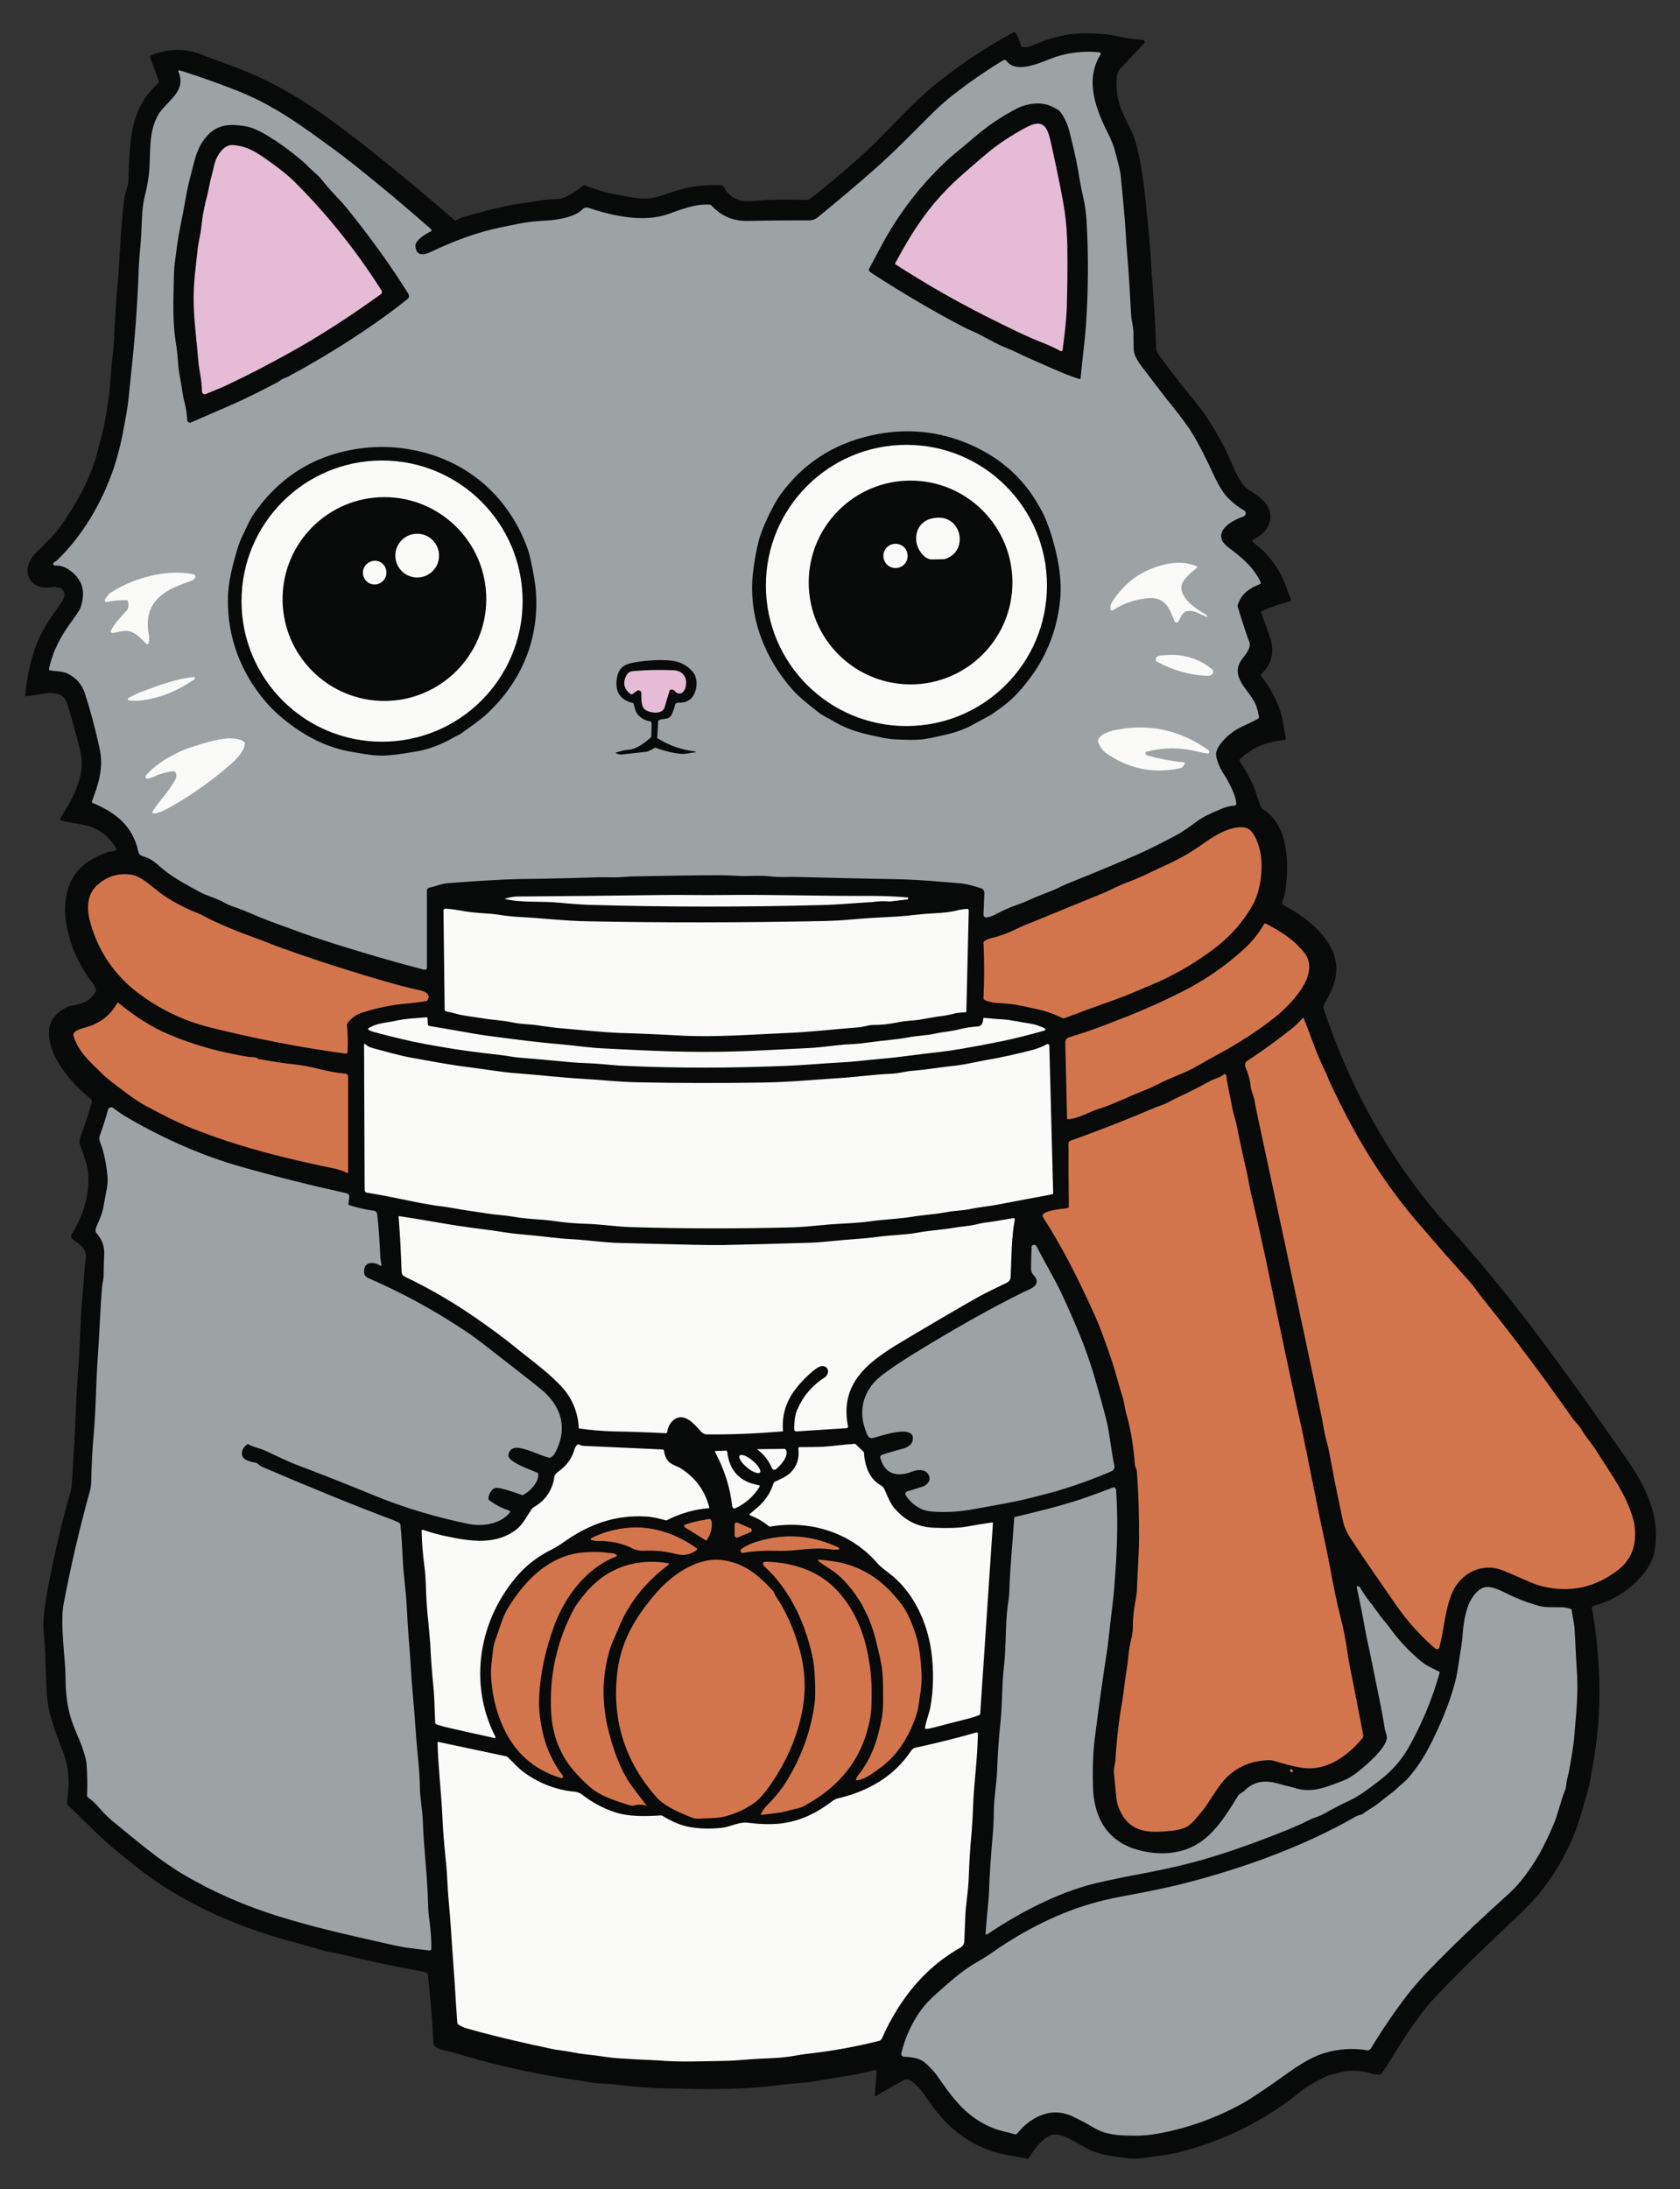 <?xml version="1.0" encoding="utf-8"?>
<!-- Generator: Adobe Illustrator 28.0.0, SVG Export Plug-In . SVG Version: 6.00 Build 0)  -->
<svg version="1.1" id="Layer_1" xmlns="http://www.w3.org/2000/svg" xmlns:xlink="http://www.w3.org/1999/xlink" x="0px" y="0px"
	 viewBox="0 0 569 741.1" style="enable-background:new 0 0 569 741.1;" xml:space="preserve">
<rect x="0" y="0" width="569" height="741.1" fill="#333333" stroke="none"/>
<style type="text/css">
	.st0{fill:#080909;}
	.st1{fill:#E5BBD6;}
	.st2{fill:#9DA2A5;}
	.st3{fill:#FAFAF8;}
	.st4{fill:#D3754C;}
</style>
<g>
	<path class="st0" d="M560,526.7c-0.4,1.5-1.7,3.9-2.8,5.4c-4.4,5.6-10.1,9.5-17.3,11.5c-1.2,0.3-0.7,1.3-0.5,2.1
		c2.2,13,2.8,25.6,1.9,37.8c-0.4,5.6-1.4,12.3-2.9,20c-0.3,1.7-1.3,5.2-2.8,10.4c-3,10.1-7.8,19.2-14.4,27.3c-1.6,1.9-4,4.4-7.2,7.5
		c-2.4,2.3-5.7,5.4-10,9.5c-7.1,6.8-13.1,12.8-17.9,17.9c-6.4,6.9-11.5,15.3-16.4,23.3c-0.6,0.9-1.2,1.8-1.9,2.7
		c-0.1,0.1-0.3,0.2-0.4,0.2c-1.1,0-1.8,0-2.2-0.1c-2.8-1-5.6-1.3-8.5-1.1c-1.7,0.1-3.8,0.8-5.7,1.2c-0.8,0.2-1.5,0.4-2.2,0.8
		c-3.8,1.9-6.4,3.4-7.7,4.5c-12.5,10.2-26.5,17.2-42.1,21.1c-1.7,0.4-3.8,0.8-6.4,1.1c-3.6,0.4-7.1,1.4-10.9,0.8
		c-4.2-0.6-8-0.8-12.2-2.6c-4-1.8-9.4-6.1-13.1-5.3c-3,0.7-6.4,5.2-7.9,7.8c-0.1,0.2-0.4,0.3-0.6,0.3c-3.4-0.7-7.2-1.2-10.2-2
		c-7.6-2.2-14-6.4-19.2-12.4c-1.8-2-3.6-4.6-5.6-7.5c-1.1-1.6-2.5-3.1-4.2-4.4c-1.7-1.2-2.5-0.3-4,0.5c-2.8,1.5-5.4,3-7.8,4.5
		c-0.5,0.3-0.7,0.2-0.6-0.4l0.6-7.7c0-0.5-0.2-0.7-0.7-0.6c-2.4,0.6-4.7,1.2-7.1,1.6c-4.6,0.7-9.2,1.5-13.8,2.3
		c-3.7,0.6-7.2,0.6-10.9,1.1c-12.7,1.8-25.8,1.5-38.6,1.2c-5.8-0.1-11.6-0.6-17.3-1.3c-2.8-0.4-5.7-0.2-8.5-0.7
		c-1.9-0.4-4.6-0.8-8-1.3c-12.8-2-25.7-4.9-38.9-9c-1.4-0.4-6.2-0.9-6.3-3c-0.4-7.8-1-15.6-1.9-23.4c0-0.2-0.1-0.3-0.3-0.4
		c-0.4-0.2-1-0.3-1.7-0.5c-8.3-1.5-18-3.5-29.1-6.2c-1-0.2-2.2-0.3-3.3-0.6c-3.4-1-6.8-1.9-10.3-2.9c-18.1-4.8-35.5-12-50.9-23.3
		c-1.8-1.3-4.2-3.2-7-5.5c-3.1-2.5-6.2-5-9-7.8c-3.5-3.4-6.9-6.7-10.4-10.1c-0.1-0.1-0.2-0.3-0.2-0.5c0.1-1.4,0.3-2.7,0.4-4
		c0.5-5-0.2-9.8-2.1-14.4c-1.8-4.4-3.2-8.5-4.2-12.3c-0.6-2.5-1-5.6-1.1-9.4c-0.2-3.8-0.3-7.6-0.4-11.4c-0.1-3.4-0.9-7.7-0.5-11.6
		c0.3-3.3,0.9-7.1,1.7-11.3c2.2-11.1,4.6-21.4,7.3-30.8c0.3-1.1,0.5-1.9,0.5-2.5c0.5-8.5,1.1-16.6,1.4-25.6
		c0.3-8.2,1.1-16.3,1.4-24.6c0.2-5.3,0.5-10.5,1-15.8c0.3-3,0.4-6.9,0.9-10.3c0.6-3.7-1.7-5-4.4-7c-0.6-0.4-0.7-1.1-0.2-1.8
		c3.8-6.3,5.9-13,5.5-20.1c-0.1-2.4-1-4.7-1.7-7c-0.7-2.4-1.9-3.3-0.8-6.2c1.4-3.7,2.6-7.5,3.7-11.2c0.1-0.4,0-0.8-0.3-1.1
		c-6.7-5.4-14.8-14.6-14.2-23.4c0.3-3.9,3.5-6.9,7-8.1c0,0,1-0.2,2.9-0.6c2.5-0.5,4.5-2,5.9-4.3c0.1-0.1,0.1-0.3,0.1-0.5
		c-0.2-1-0.6-1.7-0.9-2.1c-4.8-6.1-7.9-13-9.2-20.6c-0.9-5-0.2-11.5,2.6-15.9c2.6-4,6.2-6,10.8-7.9c1-0.4,2-0.5,3-0.6
		c0.3,0,0.6-0.3,0.6-0.7c0-0.1,0-0.2-0.1-0.3c-1.9-3.2-4.5-5.5-7.7-6.9c-1.1-0.5-2.8-0.9-5.1-1.3c-1.9-0.3-3.8-0.6-5.7-1.1
		c-0.3-0.1-0.5-0.4-0.4-0.7c0,0,0-0.1,0.1-0.1c0.5-1,1.1-1.9,1.7-2.9c2.3-3.6,3.9-7.3,4.9-11c1.4-5.2,0.2-8.6-1.5-15
		c-0.7-2.5-1.5-5.7-2.7-9.4c-0.7-2.3-1.6-3.5-4.1-3.9c-1.2-0.2-2.3-0.3-3.2-0.1c-2.2,0.4-4.4,0.7-6.6,1c-0.3,0-0.5-0.1-0.5-0.4
		c0,0,0-0.1,0-0.1c1-8.8,3-17.4,7.8-24.7c0.6-1,2.1-3.1,4.4-6.4c1.2-1.7,1.7-3.4,0.1-4.9c-0.1-0.1-0.3-0.2-0.5-0.2
		c-0.5,0-1-0.1-1.5-0.3c-0.1-0.1-0.3-0.1-0.4,0c-3.1,0.5-6.3,0.3-8.1-2.3c-2.2-3.2-0.4-7,2-9.4c2.8-2.8,5.8-5.6,8.1-8.7
		c5.5-7.7,10.4-16.5,12.7-25.7c0.6-2.3,1-4,1.4-5.3c1.2-4.5,1.7-8.9,2.4-13.4c0.6-3.9,0.6-8.2,1.1-12.3c0.3-2.4,0.5-4.4,0.6-6
		c0.3-6.8,0.7-13.6,1.3-20.3c0.3-3.1,0.5-6.5,0.7-10.4c0.3-5.7,0.8-11.4,1.4-17.1c0.2-2.2,1.5-4.9,1.5-6.7c0.4-12,0.2-24.2,9.9-32.7
		c0.4-0.3,0.5-0.8,0.3-1.2l-2.8-7.7c-0.1-0.3,0-0.7,0.4-0.8c5.9-2.4,11.7-2.4,17.3-0.1c6,2.4,13.9,5,19.8,7.8
		c13.4,6.3,24.9,14.8,37,24.4c9.7,7.7,19.2,15.6,28.5,23.7c0.2,0.1,0.3,0.2,0.5,0.1c0.9-0.4,1.6-0.9,2.5-1.1
		c6.1-1.8,11.6-3.2,16.6-4.2c2.7-0.5,5.6-0.7,8.8-1.3c2-0.4,4.2-0.6,6.5-0.6c2.7-0.1,6.7-2.9,8.7-4.6c0.1-0.1,0.3-0.1,0.5-0.1
		c3.7,1.4,7.1,2.6,11.1,3.2c3.6,0.6,7.4,1.7,11.1,1.2c3.2-0.4,6.6-1.9,9.8-2.8c4.8-1.5,9.3-1.7,14.1-1.6c0.5,0,0.9,0.3,1.1,0.7
		c1.2,2.2,3,3.7,5.3,4.4c1.1,0.3,2.8,0.4,5.1,0.2c5.9-0.5,11.8-0.5,17.7-0.3c0.2,0,0.3,0,0.5-0.1c2.2-1.3,4.2-3.2,5.8-4.5
		c7.8-6.3,14.3-12.1,19.5-17.5c5.3-5.4,10.7-11.1,16.2-15.8c8.7-7.2,18-13.5,28.1-18.9c0.2-0.1,0.4,0,0.6,0.2
		c0.8,1.3,1.4,2.8,1.8,4.3c0.1,0.3,0.3,0.5,0.6,0.5c1.2,0.2,2.3-0.1,3.5-0.6c3.1-1.4,6.4-2.5,9.7-3.2c4.3-1,9.4-0.9,13.8-0.6
		c1.4,0.1,3.5,0.4,6.1,1c2.5,0.5,5,0.8,7.5,1c0.4,0,0.7,0.4,0.7,0.8c0,0.1-0.1,0.3-0.2,0.4c0,0.1-0.1,0.1-0.2,0.2
		c-2.7,2.9-5.5,5.8-8.2,8.7c-0.5,0.6-0.8,1.6-0.9,3.1c-0.3,4.2,0.5,8.1,2.2,11.9c1.5,3.3,3.5,6.5,4.4,10.1
		c2.5,9.5,3.2,19.3,4.2,29.1c0.3,3,0.6,6.5,0.8,10.4c0.4,7,1.1,14.1,1.4,20.9c0.1,3,0.3,5.9,0.4,8.9c0,0.5,0.5,1.5,0.8,2
		c2.5,3.5,5.1,6.9,7.8,10.3c3.6,4.4,5.8,7.2,6.5,8.1c3.7,5.1,6.8,10.4,9.2,15.6c2.1,4.5,3.9,9.9,7,11.8c3.7,2.3,7.9,5,7.3,10
		c-0.4,3.2-2.9,5.6-5.8,6.9c-0.2,0.1-0.3,0.4-0.2,0.6c0,0.1,0.1,0.1,0.1,0.2c4.5,3.3,8,7.5,10.3,12.6c0.9,1.9,1.6,4.5,2.6,6.7
		c0.1,0.3,0,0.7-0.3,0.8c0,0-0.1,0-0.1,0c-3.2,0.8-6.4,1.9-9.5,3.3c-0.1,0.1-0.2,0.2-0.2,0.4c1,2.7,2,5.3,2.9,8
		c1.8,5.1,0.9,9.4-2.8,12.9c-0.2,0.2-0.2,0.6,0,0.8c2.7,3.4,4.8,7.1,6.2,11.1c1,2.8,1.4,6.4,2.1,9.7c0.1,0.3-0.1,0.6-0.4,0.7
		c0,0,0,0-0.1,0c-3.6,0.4-7.6,1.3-10.7,3.2c-1.4,0.9-2.8,1.9-4.1,3c-0.4,0.4-0.5,0.8-0.2,1.2c1.9,2.8,3.6,5.9,4.9,9.1
		c0.6,1.5,1.3,4.4,2.3,6.4c0.1,0.2,0.2,0.3,0.3,0.4c9,5.4,9.1,18.3,7.9,27.5c-0.2,1.4-0.5,2.6-1,3.6c-0.3,0.6-0.1,1.3,0.5,1.6
		c7.4,4,16.3,10.7,17.6,19.6c0.6,4.7-1.3,9.5-3.8,13.4c-0.3,0.5-0.6,1.5-0.4,2c9.5,28.4,24,54.1,44.3,76c2.8,3,5.6,6.5,8.8,10.1
		c1.6,1.8,4.9,5.9,10.1,12.3c2.2,2.8,4.3,5.5,6.4,8.2c10.8,14.3,21.2,28.8,31.4,43.5C556.5,501.6,563.3,513.2,560,526.7z"/>
	<path class="st1" d="M333.8,107c-10.5-5.3-20.6-11.1-30.5-17.5c-0.1-0.1-0.2-0.2-0.1-0.4c3.4-6.3,6.6-11.6,9.7-15.8
		c3.7-5.1,8.2-10,13.4-14.5c4.7-4.1,7.4-6.4,7.9-6.8c3.8-3.2,8.2-6.1,13.2-8.8c6.5-3.5,7.5,0.4,8.7,5.8c2.4,10.9,3.9,18.5,4.5,22.6
		c0.5,3.6,0.9,8,0.9,13.1c0.1,6.6,0,13.2-0.2,19.8c-0.2,4.6-0.8,9.3-1.4,13.9c0,0.3-0.3,0.5-0.6,0.5c-0.1,0-0.1,0-0.2-0.1
		c-1.6-0.9-3.2-1.6-4.8-2.3C347.3,113.8,341.6,110.9,333.8,107z M71,62.4c0.4-2.2,1.1-4.3,1.5-6.3c0.5-2.6,2.9-7.2,6.3-7
		c5.2,0.4,8,2.4,12.8,5.8c3.5,2.5,6.5,4.9,8.8,7.3c10.8,10.8,20.4,22.9,28.8,36.1c0.3,0.4,0.2,1-0.2,1.3
		c-10.3,7.4-21.1,14.5-32.3,20.6c-6.5,3.5-11,6-19.7,10.1c-2.3,1.1-4.9,2.1-7.3,3.1c-0.5,0.2-1,0-1.2-0.5c0-0.1-0.1-0.2-0.1-0.4
		c0-3.8-1.1-7.7-1.3-11.1c-0.5-6.2-1.4-12.8-1.5-18.6c-0.2-6.8,0.7-12,1.3-18.1c0.1-1.1,0.4-2.7,0.8-4.8c0.3-1.4,0.5-3,0.7-4.8
		c0.3-2.8,1-6,2-9.8C70.5,64.5,70.8,63.5,71,62.4z M217.2,234.6c0-0.5-0.5-0.9-1-0.9c-0.2,0-0.3,0.1-0.5,0.2l-1.5,1.1
		c-0.2,0.1-0.4,0.1-0.6,0c-2.4-1.8-2.8-4-1.3-6.6c0.4-0.7,1.1-1.1,2.1-1.2c4.5-0.4,9.1-0.5,13.6-0.3c3.3,0.1,5,2.5,4.2,5.7
		c-0.4,1.9-2.2,3.2-3.8,1.2c-0.4-0.4-1-0.5-1.4-0.2c-0.2,0.1-0.3,0.3-0.3,0.5c-0.5,1.7-1.1,3.5-1.6,5.4c-0.7,2.4-4.7,1.9-6.2,1
		C216.9,239.5,217.3,236.5,217.2,234.6z"/>
	<path class="st2" d="M19.4,189.6c9.6-9.2,16.7-22.3,20.2-34.6c0.6-2.1,1.2-4.4,1.7-6.9c1.2-6,2-10.5,2.3-13.7
		c0.3-2.9,0.5-5.2,0.7-7c1.4-12.5,2.3-25,2.7-36.9c0.2-4.3,0.8-8.8,0.9-12.7c0.2-4,0.2-7.7,1.2-11.7c0.6-2.3,1-4.6,1.3-6.9
		c0.8-6.4-0.4-13.8,3-20c2.8-5.1,10-7.9,7-15c-0.1-0.2,0-0.3,0.2-0.4c0.1,0,0.1,0,0.2,0c5.8,1.8,11.5,3.8,17.2,6
		c3.7,1.4,6.9,2.8,9.5,4.1c8.7,4.3,16.5,10,24.3,15.7c2.8,2,5.5,4.1,8.3,6.3c8.8,7,17.4,14.2,25.9,21.7c0.2,0.2,0.2,0.5,0,0.7
		c0,0.1-0.1,0.1-0.2,0.1c-1.5,0.7-5.4,3-5.1,5.1c0.4,3.3,2.9,2.9,5.2,1.8c7.5-3.6,15.4-6.6,23.6-8.3c4-0.8,8.1-1.8,12.3-2.1
		c2.6-0.2,4.4-0.3,5.3-0.4c2.7-0.3,7.7-1.2,9.9-3.4c0.8-0.8,1.5-1,2.5-0.7c8.2,2.8,18.8,5,27,2c4.7-1.7,9.5-3.5,14-3.1
		c0.2,0,0.3,0.1,0.4,0.2c3.3,3.6,7.4,5.4,12.3,5.3c9-0.2,15.9-0.2,20.8-0.2c1.2,0,2.3-0.4,3.3-1.3c6.1-5,12.2-10.1,18.1-15.3
		c6.8-5.9,13.2-12.5,19.6-18.9c2.8-2.8,5.4-5.1,7.7-6.9c5.4-4.2,11.1-8.2,17.1-11.8c0.4-0.2,0.9-0.1,1.1,0.2
		c3.5,4.9,12.8-0.1,16.8-1.4c4.8-1.5,9.7-2,14.6-1.5c0.3,0,0.5,0.3,0.5,0.6c0,0.1,0,0.2-0.1,0.2c-5.4,8.8-1.5,18.7,2.8,27.1
		c0.8,1.7,1.5,3.3,1.9,4.7c1.3,4.6,2.1,7.8,2.2,9.5c0.6,6.5,1.3,12.6,1.7,19.4c0.1,2.4,0.3,4.8,0.5,7.2c0.6,6.9,0.9,13.4,1.3,20.1
		c0.1,2,0.8,4.3,0.8,6.2c0,1.9,0,3.9,0.1,5.8c0.2,2.8,2.8,5.7,4.7,8.2c3.2,4.2,5.9,7.8,8.3,10.7c2.7,3.4,4.7,6.1,6,8
		c3.4,5.4,5.9,10.7,8.5,16.3c1.3,2.7,2.6,4.8,3.7,6.1c1.8,2,3.9,3.7,6.3,5.1c0.1,0.1,0.2,0.2,0.3,0.3c0.3,0.8,0,1.4-0.8,1.7
		c-3.1,1.1-8.8,4-7.1,8c0.3,0.8,1.2,1.7,2.5,2.7c4.6,3.4,8.2,6.6,10.6,11.5c0.1,0.2,0,0.5-0.2,0.6c0,0,0,0,0,0
		c-3.6,1.5-6.4,3.2-7.6,7.2c-0.1,0.2-0.1,0.3,0,0.5c1.2,4,2.5,8,3.9,11.9c0.9,2.4-1.9,4.8-3,6.7c-3.5,6.1,4.2,10.3,5.6,15.7
		c0.3,1,0.5,2,0.7,2.9c0.1,0.3-0.1,0.5-0.3,0.7c-1.4,0.8-2.9,1.5-4.4,2.2c-2,0.9-3.4,1.7-4.3,2.4c-2,1.5-5.1,4.4-5.5,7
		c-0.3,1.7,1.4,5.3,2.1,6.4c1.8,2.8,4.6,7.6,4.7,10.9c0,0.2-0.2,0.4-0.4,0.5c-1.6,0.1-3.2,0.5-4.8,1.2c-3.6,1.5-6.3,2.8-7.9,4
		c-2.4,1.8-4.7,3.5-7.3,4.9c-6,3.2-10.7,5.5-14,6.9c-7.4,3.2-14.9,6.3-22.4,9.3c-1.3,0.5-2.5,1.1-3.7,1.7c-3,1.4-6.2,2.4-9.2,3.8
		c-1.5,0.7-3,1.3-4.7,1.9c-2.6,0.9-5,2-7.4,3.3c-0.8,0.4-1.9,0.8-2.7,0.9c-0.8,0-1.1-0.3-1.1-1.1l0.3-7.1c0-0.8-0.4-1.5-1.2-1.7
		c-2.5-0.8-4.8-1.5-7.5-1.7c-6.3-0.5-12.5-1.1-18.8-1.3c-11.9-0.2-23.7-0.5-35.6-0.8c-3.2-0.1-6.1,0.2-9.4-0.2
		c-3.9-0.5-7.7,0.1-11.4-0.2c-2.1-0.1-4-0.2-5.7-0.2c-8.4,0-18.2,0.2-29.7,0.4c0,0-1.6,0.1-4.6,0.3c-2.3,0.1-4.9-0.1-7,0
		c-8.8,0.3-17.6,0.5-26.5,0.6c-8.3,0.2-16.3,0.8-24.5,1.4c-2.1,0.2-3.9,1.1-6.1,1.5c-0.5,0.1-0.8,0.5-0.8,1l0,26.1
		c0,0.4-0.3,0.7-0.7,0.7c-0.1,0-0.1,0-0.2,0c-3.1-0.8-6.4-1.7-9.7-2.6c-15.8-4.5-27.5-8.2-35.1-11.1c-3.8-1.4-7.6-2.7-10.7-4
		c-3.3-1.4-6.5-2.8-9.9-3.9c-0.8-0.3-1.6-0.7-2.5-1.2c-2.5-1.5-5.6-2.1-8.1-3.5c-4.9-2.7-9.7-5.1-14.1-9.1c-1.9-1.7-3.2-2.4-5.4-3.1
		c-0.9-0.3-1.2-0.8-1.4-1.7c-1.9-8.6-7.8-13.1-15.5-16.3c-0.2-0.1-0.2-0.2-0.2-0.4c2.3-6.1,4.1-11.6,2.6-18.2
		c-1.6-7.2-3.3-13.4-5-18.6c-1-3-3-5.2-5.9-6.6c-1.7-0.8-3.7-0.7-5.7-1c-0.3,0-0.5-0.3-0.5-0.6c0,0,0,0,0,0c1.4-6.3,4.1-11.3,8-16.5
		c1.5-2.1,2.5-3.5,2.7-4.3c1.9-5.6,0.5-9.9-4.4-13c-1.3-0.8-2.7-1.2-4.1-1.1c-0.4,0-0.8-0.3-0.8-0.7c0,0,0-0.1,0-0.1
		C18.3,190.4,19,190,19.4,189.6z M367.8,110.3c0.8-11.7,0.9-23.8,0.2-35.6c-0.2-2.8-0.5-5.2-1-7.4c-0.6-2.4-1.2-5.6-1.9-9.9
		c-0.6-3.4-1.6-7.8-3-13.3c-0.6-2.2-1.5-4.2-2.9-6.1c-0.7-1-1.7-1.2-2.7-1.8c-3.7-2-8.9-1.2-12.4,0.7c-5.3,2.8-9.6,5.7-14.5,9.9
		c-3.2,2.8-6.9,5.6-9.7,8.3c-8.4,8-15.3,17-20.9,27.2c-1.6,2.9-3.1,5.8-4.7,8.8c-0.1,0.2-0.1,0.3,0,0.5c0.2,0.3,0.6,0.6,1,0.9
		c10.8,7,21.2,13.1,31.4,18.4c0,0,1.2,0.6,3.5,1.6c3.7,1.7,6.6,3.7,10.9,5.4c2.6,1,5.1,2.4,7.9,3.6c5.4,2.3,10.9,5,16.5,6.8
		c0.2,0.1,0.5-0.1,0.5-0.3c0,0,0-0.1,0-0.1C366.5,122.2,367.4,115.7,367.8,110.3z M82.3,135.3c2.1-1,6-2.9,11.7-5.9
		c0.6-0.3,1.2-0.9,1.9-1.2c1-0.4,1.5-0.6,1.5-0.6c10.4-5.6,20.2-11.6,29.4-18c3.3-2.3,7-5,10.9-8.1c0.9-0.7,1.1-1.1,0.5-2.2
		c-5.6-9-12.3-18.3-19.9-27.8c-1.6-2-3.1-3.7-4.4-5c-2.1-2.2-3.6-4-5.3-6.1c-1-1.2-2.4-2.2-3.6-3.4c-1.2-1.2-2.1-2.1-2.6-2.5
		c-4.3-3.6-7.9-6.2-10.7-7.9c-2.7-1.7-4.9-2.8-6.7-3.4c-1.5-0.5-3.6-0.8-6.2-0.9c-3.2,0-5.7,0.9-7.8,2.8c-3,2.9-4.4,6.2-5.5,10.7
		c-0.9,3.6-1.9,7.1-2.5,10.7c-0.6,3.5-1.3,7.1-2,10.6c-0.7,3.3-1.1,6.4-1.5,9.7c-0.4,2.5-0.6,5-0.6,7.3c-0.2,8.3-0.5,15.3,0.8,22.9
		c0.4,2.4,0.5,4.6,0.7,6.9c0.1,1.3,0.4,3,0.8,5.2c0.5,2.4,0.6,4.7,1.3,7.1c0.5,2,0.8,4,0.9,6c0,0.5,0.5,0.9,1,0.9
		c0.1,0,0.2,0,0.3-0.1C70.4,140.5,76.4,138,82.3,135.3z M303.2,250.3c4,0.2,7.8,0.4,11.7-0.4c0.8-0.1,2.6-0.6,5.5-1.2
		c3.5-0.8,6.8-2,9.9-3.8c2.1-1.2,4.5-2.3,6.2-3.5c3.3-2.2,6-4.4,8-6.6c1.9-2,3.9-4.5,5.9-7.4c5-7.4,7.9-15.9,8.7-24.8
		c0.6-6.9-0.8-14-2.8-20.8c-1.1-3.6-2.3-6.8-3.9-9.6c-5.7-10.6-14.4-18.1-26-22.6c-10.1-3.9-20.6-4.6-31.3-2.2
		c-13,2.9-23.3,9.7-30.8,20.1c-1.4,2-2.8,4.5-4.2,7.5c-1.7,3.6-2.7,6.3-3.1,8c-1,3.9-1.6,7.6-2,11.2c-1.6,14.5,4,28.8,13.6,39.5
		c1.5,1.7,4.3,4.1,8.4,7.3c1.7,1.4,3.8,2.2,5.7,3.4c4.6,2.7,9.2,3.9,14.6,5C299.4,249.9,301.3,250.2,303.2,250.3z M180.6,193.8
		c-0.7-3.7-1.3-6.4-1.9-8c-5.4-15.1-16.6-26.5-31.7-31.6c-7.6-2.5-15.4-3.4-23.2-2.6c-16,1.7-28.6,9.1-37.8,22.3
		c-1.4,2-2.4,4.4-3.5,6.7c-0.9,1.8-1.6,3.6-2.1,5.2c-1.6,5.5-3.2,11.4-3.2,17c-0.2,13,4.4,25,12.8,34.8c1.7,2,3.7,3.9,6,5.8
		c6.7,5.5,14.5,9.8,23.5,11.2c4.1,0.7,8.1,1.5,12.1,1.1c3-0.2,6.5-0.8,10.5-1.5c3.9-0.8,7.9-2.4,12-4.8c0.7-0.4,1.5-0.6,2.1-1.1
		c2.7-2,5.6-3.9,8-6c11.7-10.5,18.1-24.6,17.4-40.4C181.5,199.6,181.2,196.9,180.6,193.8z M220.7,244.9l-0.1,4.3
		c0,0.2-0.1,0.4-0.2,0.5c-2,1.7-4.7,3.9-7.4,4.1c-1.5,0.1-2.9,0.5-4.4,1c-0.2,0.1-0.2,0.1,0,0.2c0.9,0.4,1.6,0.5,2.2,0.4
		c2.7-0.3,5.4-0.6,8.1-0.9c0.5-0.1,1.5-0.5,2.8-1.3c0.2-0.1,0.3-0.1,0.5,0c2.7,1,5.4,1.7,8.3,2c1.7,0.2,3.3-0.4,5-0.5
		c0.1,0,0.1-0.1,0.1-0.2c0-0.1,0-0.1-0.1-0.1c-4.6-0.5-8.8-2-12.7-4.4c-0.1-0.1-0.2-0.2-0.2-0.3l0.3-5.4c0-0.2,0.1-0.4,0.3-0.5
		c1.8-0.8,3.4,0.1,4.4-2.1c0.4-1,0.8-2,1-3c0.1-0.5,0.5-0.8,1-0.8c3,0.1,5-1.1,5.9-3.9c0.7-1.9,0.6-4.9-0.9-6.6
		c-2-2.3-4.5-3.5-7.6-3.8c-3.6-0.3-7.5-0.1-11.8,0.6c-3.4,0.5-5.5,1.6-6.2,5c-0.9,4.8,0.9,7.7,5.3,8.8c0.2,0,0.3,0.1,0.3,0.3
		c0.4,1.2,0.6,2.8,1.5,3.7c1.1,1.2,2.5,2,4.2,2.2C220.6,244.5,220.7,244.7,220.7,244.9z M38.6,375.3c1.6,1.2,3.2,2.3,5,3.3
		c12.6,7.3,25.2,12.7,37.7,16.3c12,3.4,24,6.4,36.2,9.1c0.5,0.1,0.8,0.6,0.8,1.1l-0.3,2.5c0,0.2,0.1,0.3,0.3,0.4
		c2.9,0.9,5.5,1.5,7.8,1.8c1.1,0.1,1.6,0.4,1.7,1.6c0.5,4.6,0.8,9.3,1,13.9c0,1,0.3,1.9,0.4,2.9c0,0.1-0.1,0.3-0.2,0.3
		c-0.1,0-0.1,0-0.2,0c-2-1.4-5.5-1.6-5.5,1.9c0,1.3,0.5,1.9,1.7,2.4c11.5,5,22.5,11,32.9,18c2,1.3,3.9,2.8,5.8,4.2
		c6.4,5,12.9,10,19.3,15.1c7,5.7,9.5,13.1,5.1,21.6c-0.4,0.8-1,1.4-1.6,1.7c-0.2,0.1-0.3,0.1-0.5,0.1c-3.5-0.9-6.5-2.7-10.1-3.3
		c-2.1-0.3-3.3,0.4-3.7,2.3c-0.5,2.5,8.3,5.3,9.8,6.1c0.2,0.1,0.3,0.2,0.3,0.4c0.2,2.9-2.8,5.9-5.1,7.1c-0.2,0.1-0.4,0.1-0.5,0
		c-4.1-1.5-6.9-2.3-8.4-2.4c-1.6-0.1-2.8,2-2.9,3.7c0,0.2,0.1,0.3,0.2,0.4c2.1,1.6,4.4,2.8,6.9,3.6c0.2,0.1,0.3,0.3,0.3,0.5
		c0,0,0,0.1-0.1,0.1c-3,4-9.6,4.9-14.1,3.9c-11.1-2.3-21.9-5.5-32.3-9.8c-8.7-3.6-17.4-7-26.1-10.3c-3.6-1.4-7.1-3.2-10.6-4.8
		c-1.6-0.7-3.6-1-5.4-2c-0.2-0.1-0.3-0.1-0.5,0c-1.8,1.2-2.7,4-0.4,5.2c0.8,0.4,1.9,0.8,3.3,1c0.2,0,0.3,0.1,0.5,0.2
		c0.7,0.6,1.3,1,1.7,1.2c17.1,7.3,31.8,13.3,44.1,17.9c1,0.4,1.9,0.8,2.4,1.1c0.2,0.1,0.2,0.2,0.3,0.4c0.4,3.8,0.6,7.7,0.8,11.5
		c0.2,5.7,1.2,11.4,1.4,17.2c0.2,3.8,0.4,7,0.6,9.6c0.6,6.4,0.8,12.9,1.4,19.1c0.4,4.2,0.7,8.4,1,12.6c0.3,5.4,1.3,12.4,1.4,18.7
		c0,3.9,0.9,8,1,11.6c0.3,9.4,1.6,19.1,1.8,28.7c0,1.6,0.2,3.5,0.5,5.6c0.4,3,0.6,5.9,0.6,9c0,0.5-0.3,0.8-0.8,0.7
		c-2.6-0.3-5.2-0.6-7.9-1c-2.1-0.3-4.7-0.9-7.8-1.6c-13.3-3-23.8-5.4-35.1-8.9c-11.3-3.5-22-8.1-32.2-14.1
		c-8.2-4.8-15.6-11.2-23-17.2c-1.5-1.2-2.7-2.3-3.8-3.4c-1.8-1.8-3.3-4-5.5-5.4c-0.3-0.2-0.6-0.6-0.5-1c0.1-3.5,0.1-7.1-0.2-10.7
		c-0.1-1.1-0.6-3.1-1.6-5.9c-0.2-0.4-0.9-2.3-2.3-5.6c-2.3-5.4-3.1-10.6-3.2-16.5c0-2.2-0.1-4.4-0.3-6.7c-0.2-2.6-0.5-5.9-0.7-10
		c-0.2-3.9-0.1-7.1,0.4-9.6c2.4-12.6,5.3-25.1,8.7-37.4c0.4-1.3,0.6-2.6,0.6-4c0.1-5.5,0.4-11,0.9-16.5c0.7-8.4,0.7-16.7,1.3-25.1
		c0.6-8.2,0.8-16.2,1.5-24.3c0.1-1.1,0.5-2.4,0.5-3.5c0-2.5,0.1-5,0.2-7.5c0.1-2.5-0.8-4.8-2.6-6.9c-0.5-0.6-0.4-1.5,0-2.3
		c1.1-2.5,2.1-4.7,2.5-7.6c0.5-3.1,1.5-6.4,1.2-9.4c-0.3-3.1-0.8-6.2-1.7-9.3c-0.2-0.8-1.4-3.1-1-4.2c1.1-3,2.1-6,2.9-9.1
		C36.7,375.2,37.6,374.3,38.6,375.3z M293.6,485.4c-2.3-5.5-2.1-10.6,0.8-15.2c1.1-1.8,2.8-3.6,5.2-5.3c2.5-1.9,5.6-3.9,9.2-6.2
		c14-8.6,26.7-15.8,38.1-21.4c1.4-0.7,4.4-1.5,4.2-3.7c-0.1-1.6-1.9-1.9-1.9-4.2c0-2.5,0.1-4.9,0.2-7.2c0-0.5,0.4-0.8,0.9-0.8
		c0.3,0,0.5,0.2,0.7,0.4c2.7,5.3,6,10.8,8.4,15.8c4.4,9.5,8.7,19.2,11.5,29.3c0.6,2.2,1.4,4.8,2.2,7.7c0.7,2.6,1.4,5.2,2,7.8
		c0.8,3.9,1.3,9.1,2.3,13.7c0.2,0.9-0.1,1.6-1,2c-6,2.6-12.2,4.8-18.5,6.7c-1.7,0.5-4.9,1.3-9.6,2.5c-6.1,1.5-12.6,2.5-19,3.7
		c-4.5,0.8-8.4,1-12.7,0.8c-1.9-0.1-3.4-0.4-4.7-1c-2.2-1.1-3.9-2.6-5.2-4.7c-0.2-0.4-0.1-0.8,0.3-1.1c0.1,0,0.1-0.1,0.2-0.1
		c1.8-0.5,3.6-1.1,5.2-1.6c2.2-0.7,3.3-2.9,1.6-4.7c-1.1-1.2-3.3-1.1-4.8-0.5c-4.9,2-9.4,1.3-11-4.4c-0.2-0.6,0-1,0.6-1.2
		c1.9-0.7,4-1.2,6-1.8c1.8-0.4,3.9-1.2,4.3-3c1.3-6.1-11.7-1.2-13.4-0.9C294.6,487.1,294,486.4,293.6,485.4z M421.7,606
		c2.2-2.1,4.8-3.1,7.9-2.8c2.5,0.2,4.6,1.1,7.1,1.6c1.3,0.3,2.6,0.8,3.8,1c4.9,0.8,8.5-0.8,12.7-2.3c2-0.7,3.7-1.5,5.1-2.5
		c2.7-1.8,11.9-9.4,11.4-13.1c-0.1-0.9-0.6-1.8-0.7-2.7c-1.1-7.1-2.7-14.1-4.1-21.2c-0.9-4.6-2-9.2-2.8-13.7
		c-0.7-4.1-1.6-8.3-2.5-12.6c-0.2-0.8,0.1-0.9,0.8-0.5c0.1,0,0.3,0.3,0.5,0.7c1,1.6,2,3.1,3.2,4.6c0.8,0.9,1.6,2.2,2.7,3.6
		c1.1,1.7,2.6,3.2,3.7,4.7c3.1,4.4,6.8,8.3,10.9,11.7c1.8,1.5,3.9,2.3,6,3.4c0.2,0.1,0.2,0.2,0.2,0.4c-2.6,9.2-6.2,17.7-10.7,25.6
		c-2.3,4-5.4,7.5-9.2,10.5c-2.6,2-6.7,5.3-10.5,7.1c-3,1.4-5.9,2.9-8.7,4.5c-1.7,1-3.7,1.4-5.2,2.2c-1.7,0.9-4.3,2.1-7.8,3.5
		c-11.7,4.7-22.1,8.3-31.1,10.7c-5.2,1.4-12.1,2.9-20.7,4.5c-2.9,0.5-6.3,1.3-9.7,2c-13.9,2.8-28,10.1-39.7,18
		c-0.1,0.1-0.3,0.1-0.4-0.1c0-0.1-0.1-0.1-0.1-0.2c0.3-4.9,1-10.1,1.2-14.7c0.2-5.8,0.5-10.2,1.1-17.2c0.3-3.2,0.5-6.5,0.5-10
		c0.1-4.3,0.9-8.9,1.1-13c0.2-5.8,0.6-11.5,1.2-17.2c0.6-5.9,0.4-12,1.1-18c0.8-7,0.5-15.1,1.3-20.8c0.4-2.5,0.6-4.6,0.6-6.4
		c0.3-7.8,1.1-15.6,1.6-23.3c0-0.3,0.2-0.5,0.5-0.5c7.1-1.7,14.5-3.5,21.3-5.7c3.9-1.3,7.7-2.7,11.6-4.2c0.4-0.2,0.8,0,1,0.4
		c0,0.1,0,0.1,0.1,0.2c0.4,5.9,0.5,11.8,0.3,17.8c-0.1,2.8-0.2,5.1-0.3,6.9c-0.3,4.4-0.5,6.7-0.5,6.9c-0.3,5.3-1.1,10.2-1.6,15.1
		c-0.3,2.6-0.5,4.7-0.7,6.2c-1.6,10.4-3.1,20.9-4.4,31.4c-0.6,4.7-0.8,10.2-0.6,16.6c0.3,9.6,4.2,17.4,13.7,20.7
		c3.4,1.1,6.8,1.7,10.3,1.6c13.3-0.3,19-9.5,25.2-19.6C419.8,607.2,420.9,606.9,421.7,606z M532.2,544.8c0.1,0,0.1,0.1,0.1,0.2
		c0.3,2.3,0.9,4.5,1,6.7c0.3,4.3,0.4,8.4,0.7,13c0.7,8.2-0.2,15.4-0.8,23.1c-0.3,3.8-1.1,7.6-1.7,11.4c-0.2,1.2-0.9,3.3-1,5
		c-0.1,0.7-0.2,1.4-0.5,2c-1.5,3.8-2.3,7.9-3.8,11.4c-3.2,7.5-6.2,13.2-11.1,19.2c-1.4,1.7-3.2,3.6-5.5,5.6
		c-9,8.1-17.7,16.4-26.1,25.1c-2.6,2.7-4.8,5.3-6.8,7.8c-4.5,5.9-8.6,11.9-12.4,18.2c-0.3,0.4-0.8,0.7-1.3,0.6
		c-4.8-0.8-9.9-0.5-14.6,1c-6.5,2-12.6,7.1-18.6,11.2c-3.4,2.3-6.1,4.1-8.1,5.3c-9.2,5.2-19,8.8-29.4,10.7c-2.8,0.5-5.6,0.8-8.4,0.7
		c-4.8,0-9.2-0.2-13.3-2.6c-2.3-1.4-4.6-2.6-7.1-3.8c-4.4-2.1-8.6-1.9-12.8,0.4c-2.4,1.3-4.4,3.1-6.1,5.2c-0.2,0.3-0.7,0.5-1.1,0.3
		c-2.2-0.7-4.6-1.1-6.5-1.8c-9.3-3.5-14-9.9-19.4-17.7c-1.4-2-3-3.6-4.7-5c-1.9-1.4-4.5-1.6-6.7-1.7c-0.6,0-1-0.5-0.9-1.1
		c0-0.1,0-0.1,0-0.2c1.3-5.4,3.6-10.3,6.7-14.6c1.2-1.6,2.9-3.5,5.2-5.5c4.3-3.8,8.4-7.6,13.6-10.6c2.1-1.2,3.9-2.3,5.4-3.4
		c10.6-7.4,22.9-13.7,35.4-17c3.4-0.9,7.2-1.7,11.2-2.4c5.4-1,12.9-2.5,18.7-4c19.7-5.1,40.1-12.4,57.8-22.6
		c0.7-0.4,1.7-0.5,2.2-0.8c2-1.5,4.1-2.5,6.1-4.2c1.8-1.6,3.8-2.8,5.5-4.4c1.2-1.2,2.6-2.2,3.7-3.4c2.8-3.2,5.1-6.6,7.1-10.4
		c3.7-7.1,7.1-15,9.1-22.9c0.8-3.2,1.2-7.4,1.9-11.2c0.2-1.3,0.4-2.8,0.5-4.5c0.2-3,0.7-5.9,1.6-8.8c0.8-2.6,3.2-6.5,6.1-7
		c1.9-0.3,4.5,0.8,6.7,1.9c3.5,1.8,7.1,3.2,10.9,4.3c1.2,0.4,2.6,0.6,4.1,0.6C527.1,544.2,530.1,543.8,532.2,544.8z"/>
	<path class="st3" d="M354.6,198.2c0,26.3-21.3,47.6-47.6,47.6l0,0c-26.3,0-47.6-21.3-47.6-47.6c0,0,0,0,0,0
		c0-26.3,21.3-47.6,47.6-47.6c0,0,0,0,0,0C333.3,150.6,354.6,171.9,354.6,198.2z M342.9,197.2c0-19.1-15.5-34.5-34.5-34.5
		c-19.1,0-34.5,15.5-34.5,34.5c0,0,0,0,0,0c0,19.1,15.5,34.5,34.5,34.5l0,0C327.4,231.7,342.9,216.3,342.9,197.2z M177,203.5
		c0,26.3-21.3,47.6-47.6,47.6c0,0,0,0,0,0c-26.3,0-47.6-21.3-47.6-47.6c0,0,0,0,0,0c0-26.3,21.3-47.6,47.6-47.6S177,177.2,177,203.5
		z M164.7,202.8c0-19.1-15.5-34.5-34.5-34.5h0c-19.1,0-34.5,15.5-34.5,34.5c0,0,0,0,0,0c0,19.1,15.5,34.5,34.5,34.5
		S164.7,221.8,164.7,202.8z M319.9,189.3l-4.5,0.1c-2.7-0.3-4.6-3.5-5-5.7c-0.3-2.1,0-3.9,1.1-5.5c1.2-1.7,3-2.7,5.6-2.9
		C325.8,174.4,328.3,186.8,319.9,189.3z M141.3,180.7c4.1,0,7.4,3.3,7.4,7.4s-3.3,7.4-7.4,7.4s-7.4-3.3-7.4-7.4
		S137.2,180.7,141.3,180.7z M303.3,184.1c2.3,0,4.1,1.8,4.1,4.1c0,2.3-1.8,4.1-4.1,4.1c-2.3,0-4.1-1.8-4.1-4.1
		C299.2,185.9,301,184.1,303.3,184.1z M130.6,195.3c-0.8,2.1-3.2,3.1-5.2,2.3c-2-0.8-3-3.2-2.2-5.2s3.2-3.1,5.2-2.3
		C130.4,190.9,131.4,193.2,130.6,195.3z M408.9,208.9c-1.7-0.6-4.1-2.1-5.7-2.1c-2.5-0.1-3.1,1.6-4,3.5c-0.2,0.4-0.6,0.5-1,0.4
		c-0.2-0.1-0.3-0.2-0.4-0.4c-1.6-4.1-3.1-8.2-8.6-7.8c-4.5,0.3-8.6,1.7-12.3,4.1c-0.2,0.2-0.6,0.1-0.7-0.1c-0.1-0.1-0.1-0.2-0.1-0.3
		c-0.1-0.9,0.1-1.7,0.5-2.3c4.6-7.3,11.1-11.6,19.4-13.1c3.3-0.6,6.3-0.3,9.3,0.9c0.2,0.1,0.2,0.2,0.2,0.4c0,0,0,0.1-0.1,0.1
		c-1.8,1.5-4.2,3.4-5,5.3c-1.7,4.3,4.5,8.6,7.9,10.5c0.3,0.2,0.6,0.6,0.7,0.9C409,208.9,409,208.9,408.9,208.9
		C408.9,209,408.9,209,408.9,208.9z M43.1,203.2c-2.3-0.1-4.6,0.1-6.9,0.6c-0.3,0.1-0.6-0.1-0.7-0.4c0-0.1,0-0.3,0-0.4
		c0.6-1.1,1.5-2.1,2.7-2.8c7.5-4.7,18.6-7.6,27.3-5.8c0.3,0.1,0.5,0.3,0.6,0.5c0.2,0.8-0.3,1.3-1,1.6c-3.9,1.4-6.6,2.5-8.2,3.5
		c-5.6,3.2-7.8,8.2-6.5,14.8c0.2,1.1,0.2,2.1-0.1,3c-0.1,0.2-0.3,0.3-0.5,0.3c-0.1,0-0.1-0.1-0.2-0.1c-1.7-1.7-3.7-4-6.3-4.4
		c-1.5-0.2-3.4,0.4-5,0.7c-0.4,0.1-0.7-0.2-0.8-0.5c0-0.1,0-0.3,0.1-0.4c1.2-2.4,3.5-4.7,5.3-6.7c0.6-0.7,0.8-1.8,0.4-3.1
		C43.3,203.3,43.2,203.2,43.1,203.2z M394.6,221.8c5.6-0.6,11.5,1.1,15.8,4.7c0.7,0.5,0.7,1.1,0.1,1.8c-0.3,0.4-0.9,0.5-1.9,0.5
		c-5.8-0.3-11.4-1.9-16.8-4.8c-0.3-0.2-0.4-0.5-0.4-0.8C391.8,221.6,393.7,221.9,394.6,221.8z M56.5,235c-2.7,1-5.5,1.7-8.3,2.1
		c-1.5,0.2-3,0.2-4.5,0c-0.2,0-0.4-0.2-0.4-0.5c0-0.1,0.1-0.3,0.2-0.3c1.4-0.7,2.8-1.5,4.1-2c7.1-2.6,11.8-4.4,17.9-5.1
		c0.2,0,0.5,0.1,0.5,0.4c0,0.2-0.1,0.3-0.2,0.4C62.9,232,59.8,233.7,56.5,235z M388,255.2c0,0.3,0.3,0.4,0.7,0.6
		c4,1.1,8.2,1.9,12.4,2.3c0.2,0,0.2,0.1,0.2,0.3c-0.3,0.9-0.9,1.5-1.7,1.7c-9.1,1.9-17.5,0.2-25.2-5.3c-0.8-0.6-1.6-1.6-2.3-3.1
		c-1.1-2.4,2.9-3.9,4.5-4.3c11.9-2.7,22.8-0.5,32.6,6.5c0.1,0.1,0.2,0.2,0.3,0.4c0.1,0.3,0.1,0.5-0.1,0.7c-0.1,0.1-0.3,0.1-0.5,0.1
		c-1.2-0.2-2.3-0.4-3.5-0.7c-5.5-1.4-11.1-1.4-16.7,0C388.2,254.3,387.9,254.7,388,255.2z M52.9,262.6c-1,0.5-2,0.9-2.9,1
		c-0.3,0.1-0.7-0.2-0.7-0.5c0-0.2,0-0.3,0.1-0.5c3.3-4.2,10.8-8.2,14.9-9.5c5.3-1.7,14.6-4.9,18.4-1.9c0.1,0.1,0.2,0.3,0.2,0.4
		c0.1,2.4-2.8,5.4-4.5,6.9c-5.9,5.2-12.3,9.8-19.1,13.8c-1.4,0.8-6.1,3.6-7.5,3c-0.2-0.1-0.3-0.3-0.2-0.5c0,0,0,0,0,0
		c2.4-3.8,5.1-6.2,7.7-10.7c0.6-1.1,0.8-3.3-1.1-3C55.7,261.6,53.9,262.1,52.9,262.6z M301.4,305.2c-2.1-0.2-4.1-0.1-6.1,0.2
		c-5.7,0.3-11.6,0.9-17.1,1c-26.5,0.7-53,0.7-79.5-0.1c-2-0.1-5.1-0.3-9.3-0.7c-6-0.6-12.4,0.1-18.2-1.2c-0.3-0.1-0.3-0.1,0-0.2
		c1.7-0.5,3.1-0.7,4.2-0.7c16.3-0.1,32.6-0.3,48.9-0.5c6.4-0.1,13.9,0.1,20.8,0c16.8-0.2,33.7,0.4,50.6,0.3c3.9,0,7.8,0.2,11.6,0.5
		c0.2,0,0.4,0.2,0.3,0.4c0,0.2-0.2,0.3-0.3,0.3L301.4,305.2z M327.5,307.7c0.4,0,0.6,0.1,0.6,0.6l-0.8,34.1c0,0.2-0.1,0.3-0.3,0.3
		c-1.1,0.1-2.1,0.1-3.2,0.3c-1.9,0.5-3.9,0.9-5.8,1.1c-1,0.1-3,0.5-5.9,1c-2.7,0.5-5.3,0.4-8,1c-2.8,0.6-5.7,0.9-8.6,0.9
		c-1.3,0-3.2,0.7-4.7,0.8c-8.1,0.6-16.1,1.6-24.1,1.9c-11.9,0.5-24,1.5-36,0.9c-6.9-0.4-13.8-0.7-20.7-0.9c-7-0.3-14.1-1.1-21.2-1.7
		c-1.2-0.1-3.3-0.4-6.1-0.8c-2.9-0.5-5.9-0.4-8.8-1c-3.6-0.8-7.3-0.9-10.7-1.5c-2.9-0.5-5.8-0.7-8.7-1.5c-1.1-0.3-2.3-0.6-3.4-0.8
		c-0.3-0.1-0.5-0.3-0.5-0.6l-0.4-33.5c0-0.4,0.3-0.7,0.7-0.7c0,0,0,0,0.1,0c2.1,0.2,4.3,0.5,6.4,0.9c3.9,0.7,7.8,0.6,11.7,1.2
		c2.5,0.4,4.6,0.6,6.3,0.7c8,0.4,16.1,1.4,23.9,1.5c24.6,0.5,51.3,0.5,80.1-0.1c2.8-0.1,5.3-0.2,7.6-0.4c6.4-0.6,11-0.8,16.6-1.1
		c1.9-0.1,4.7-0.4,8.5-0.8c3.9-0.4,8-0.3,11.7-1.2C324.9,308,326.1,307.8,327.5,307.7z M145.3,347.3c4.1,0.7,8.2,1.4,12.2,2.1
		c3.7,0.7,7.1,1.2,10.3,1.6c7.6,1,14.5,1.9,22.7,2.6c4.5,0.4,9.1,1.1,13.4,1.3c15.6,0.8,30.3,1.6,46.8,1c3.6-0.1,11.4-0.5,23.4-1.1
		c4.4-0.2,9.4-1.1,14.1-1.3c2.4-0.1,4.7-0.4,6.9-0.7c4.2-0.6,8.2-0.8,12.5-1.6c3.1-0.6,6.1-0.6,9.2-1.3c2.7-0.6,5.3-0.7,7.9-1.4
		c2.1-0.5,4.3-0.9,6.5-1c1.1-0.1,1.7-0.9,1.8-2.5c0-0.3,0.2-0.5,0.5-0.4c2,0.2,4,0.4,6.2,0.5c3,0.2,6,1,9.1,1.4
		c1.9,0.3,3.4,0.9,5,1.6c0.2,0.1,0.3,0.4,0.2,0.6c-0.1,0.1-0.2,0.2-0.3,0.2c-5,1.4-9.9,2.7-14.9,3.7c-9.9,2-16.7,3.1-20.2,3.5
		c-3.6,0.4-7.1,0.8-10.7,1.3c-3.1,0.4-6.4,0.8-10,1.1c-4.5,0.4-9,1-13.4,1.2c-5.8,0.3-12.2,0.9-17.4,1.1c-18.7,0.8-37.5,0.9-56.2,0
		c-1.1,0-3.7-0.3-7.6-0.6c-3.4-0.3-7-0.3-10.1-0.6c-6-0.6-11.9-1.1-17.9-1.6c-1.8-0.2-3.8-0.6-5.5-0.8c-8.5-0.9-17-2.1-25.5-3.7
		c-5-0.9-11-2.3-17.9-4.2c-0.7-0.2-1.2-0.4-1.6-0.7c-0.1-0.1-0.1-0.2-0.1-0.4c0,0,0,0,0.1-0.1c2.8-1.8,5.9-1.8,9.1-2.5
		c3.6-0.8,6.9-0.9,10.5-1.2c0.2,0,0.4,0.1,0.4,0.3c0,0,0,0,0,0l0.1,1.9C145,347.1,145.1,347.3,145.3,347.3z M123.5,402.8l-0.2-49.1
		c0-0.4,0.1-0.4,0.4-0.2c0.6,0.5,1.3,1,2.1,1.2c4.6,1.2,9.1,2.6,13.7,3.4c6.2,1.1,12.2,2.3,18.6,3.1c5.8,0.7,11.7,1.8,17.5,2.2
		c7.1,0.5,14.2,1.4,21.4,1.8c5.7,0.3,12.7,1.1,19.1,1.2c13.8,0.3,27.5,0.3,41.3,0.1c9.3-0.1,18.6-1,27.9-1.6
		c4.9-0.3,11.1-1.2,16.7-1.4c2.4-0.1,4.6-0.8,7-1c5.1-0.4,9.4-1.2,15.1-1.8c3.1-0.4,6.6-1.2,9.2-1.7c5.4-0.9,10.8-2.1,16.2-3.5
		c1.8-0.5,3.5-1.1,5.1-2c0.2-0.1,0.6,0,0.7,0.2c0,0.1,0.1,0.1,0.1,0.2l1.3,50.1c0,0.1-0.1,0.2-0.2,0.3c-6.4,1.2-12.7,2.4-19.1,3.6
		c-2.7,0.5-5.9,0.8-8.8,1.4c-2.7,0.6-5.1,0.5-7.6,1c-4.2,0.8-8.4,1-12.6,1.7c-4.4,0.7-8.8,0.8-13.1,1.4c-5.4,0.8-11.5,0.8-16.3,1.3
		c-3.4,0.3-6.8,0.7-10.2,0.8c-18.6,0.5-37.3,0.5-55.9-0.1c-4.9-0.2-9.8-1-14.8-1.1c-3.4-0.1-6.8-0.4-10.2-0.9
		c-4.6-0.7-9.3-0.6-14-1.5c-3-0.5-6-0.6-9-1.1c-2.5-0.4-4.7-0.7-6.6-1c-3-0.4-6-1.1-8.8-1.4c-5.8-0.7-12.6-2.3-17.3-3.2
		c-2.6-0.5-5.2-1-7.7-1.4C124,403.9,123.5,403.4,123.5,402.8z M279.2,466.4c2.1-1.4,1.4-4.2-1-3.9c-1.9,0.2-6.2,4.7-7.5,6.2
		c-4,4.6-6,9.6-5.5,15.6c0,0.2-0.1,0.3-0.3,0.3c0,0,0,0,0,0c-8.5,0.7-17.1,1.1-25.7,1c-0.6,0-1.5-0.6-1.9-1.1
		c-1.5-1.7-3.6-4.1-5.8-4.6c-2.9-0.7-5.2,2.2-5.5,4.8c0,0.3-0.3,0.5-0.6,0.5c-5.7-0.3-11.4-0.5-17.2-0.6c-4-0.1-7.9-0.4-11.9-1
		c-0.2,0-0.3-0.1-0.3-0.3c-0.3-5.7-2.5-10.6-6.6-14.7c-4.9-5-10.3-8.7-15.5-13c-2.3-1.9-6.3-4.9-12-8.9c-8-5.6-16.2-10.4-24.6-14.4
		c-1-0.5-1.3-0.9-1.3-2.1c-0.2-6.1-0.5-12.2-1-18.3c0-0.2,0.1-0.2,0.2-0.2c4.6,0.7,9.3,1.5,13.9,2.3c3.4,0.6,6.8,1.1,10.3,1.6
		c3.9,0.5,7.8,1,11.6,1.6c2.5,0.4,5.5,0.7,9.1,1c4.5,0.4,8.9,1.1,13.3,1.3c5.6,0.3,11.4,1.2,16.7,1.3c8.1,0.2,16.3,0.4,24.4,0.6
		c3.6,0.1,7,0.1,10.4,0.1c10-0.2,19.9-0.5,29.9-0.8c4.6-0.2,9.7-0.9,14.6-1.2c2.6-0.2,5.2-0.4,8-0.8c4.5-0.6,8.9-0.6,13.4-1.4
		c3.7-0.7,7.6-0.9,11.3-1.5c1.9-0.3,3.9-0.6,5.8-0.8c2.1-0.2,4.3-1,6.6-1.2c3.3-0.4,5.8-1,8.7-1.4c0.3,0,0.5,0.1,0.5,0.4
		c0,0,0,0.1,0,0.1c-1.2,6.4-1.1,12.8-1.4,19.4c0,0.8-0.5,1.5-1.2,1.9c-3.3,1.6-6.9,3.3-10,5c-6,3.4-14.6,8.4-25.8,15.1
		c-11,6.6-21,13.8-18.1,28.5c0.1,0.3-0.2,0.7-0.5,0.7c0,0-0.1,0-0.1,0l-16.9,1.1c-0.4,0-0.7-0.3-0.7-0.6c0,0,0,0,0,0
		c0-2.3,0.1-4.6,1-6.7C271.9,472.8,275,469.1,279.2,466.4z M298.4,502.9c0.6,0.3,1.1,1,1.3,1.6c1.2,2.9,2.2,4.9,3,5.8
		c3.5,4.3,8,6.7,13.6,6.9c4.7,0.2,8.5,0.1,11.2-0.4c2.8-0.5,5.7-1,8.6-1.4c0.1,0,0.2,0.1,0.2,0.2c0,0,0,0,0,0l-4.3,64.4
		c0,0.3-0.2,0.6-0.5,0.7c-1,0.4-2,0.7-3.1,1c-6.4,1.6-10.4,2.7-12,3.1c-1.1,0.3-2,0.5-2.8,0.5c-0.2,0-0.3-0.1-0.3-0.3c0,0,0,0,0-0.1
		c0.4-2.4,1.4-4.9,1.8-6.9c1.1-6.2,1.2-12.6,0.3-19.1c-1.4-10-6.3-20.4-14.4-26.4c-1.8-1.3-2.9-2.3-3.5-2.9
		c-9-10.7-23-15.1-36.6-12.8c-0.2,0-0.3,0-0.5-0.1c-1.9-1.6-4-2.8-6.3-3.7c-0.2-0.1-0.3-0.2-0.2-0.4c0-0.1,0.1-0.1,0.1-0.1
		c0.9-0.8,1.9-1.6,2.8-2.4c2.5-2.2,4.2-4.8,5.2-8c0.1-0.2,0.2-0.3,0.3-0.4c1.9-0.9,4.1-1.8,5.5-3.2c2.1-2.1,3-4.8,2.6-8.1
		c0-0.3,0.2-0.5,0.4-0.5c0,0,0,0,0.1,0c2.6,0,5.2,0,7.8-0.1c3.2-0.2,7.1-0.8,10.7-1c0.1,0,0.3,0,0.4,0.1l2.7,2.6
		c0.1,0.1,0.1,0.1,0.1,0.2C292.9,496.2,294.3,500.6,298.4,502.9z M145.1,549.4c-0.5-4.4-0.8-9.1-0.9-13.5c-0.1-2-0.2-3.9-0.5-5.9
		c-0.5-3.9-0.8-7.8-0.9-11.8c0-0.2,0.1-0.3,0.3-0.3c0,0,0.1,0,0.1,0c2.9,1,5.9,1.8,9,2.4c7.7,1.6,16.1,2.7,22.8-2.6
		c2-1.6,3.3-4.1,4.8-6.4c0.4-0.6,0.9-1.1,1.7-1.5c3.6-2.3,5.7-5.7,6.3-10c0-0.2,0.2-0.5,0.5-0.9c0.2-0.2,0.4-0.4,0.8-0.7
		c2.7-1.9,4.5-4.3,5.4-7.3c0.2-0.8,0.6-1.4,1-1.8c0.1-0.1,0.3-0.2,0.5-0.1c0.7,0.3,1.3,0.5,1.9,0.5c8.9,0.4,17.8,0.8,26.5,1.2
		c0.3,0,0.5,0.2,0.5,0.5c0.3,2.3,1.3,3.9,3.2,4.7c1.5,0.7,2.3,1.1,2.3,1.1c5,3.1,8.3,7.5,9.8,13.2c0.1,0.3,0,0.4-0.3,0.4
		c-4.9,0.4-9.6,1.8-13.9,4c-0.2,0.1-0.3,0.1-0.5,0.1c-2.3-0.6-4.4-1.2-6.7-1.3c-10.7-0.6-19.5,2.7-28.2,8.9c-1.1,0.8-2.4,1.6-4,2.4
		c-4.2,2.1-7.8,4.8-10.8,8.1c-13.5,15-17.4,36.9-8,55.2c0.1,0.1,0,0.3-0.1,0.4c-0.1,0-0.1,0-0.2,0c-5.1-1.1-10.4-2.3-15.7-3.5
		c-1.7-0.4-3.1-0.8-4.1-1.2c-0.2-0.1-0.3-0.2-0.3-0.4c-0.2-6.2-0.4-10.3-0.6-12.1c-0.6-5.9-0.9-10.9-1.1-15
		C145.5,554,145.3,551.7,145.1,549.4z M266.3,491.1c0.7,2.1-1.9,5-3.5,6.3c-0.4,0.3-0.9,0.2-1.2-0.1c0-0.1-0.1-0.1-0.1-0.2
		c-1.1-2.5-2.7-4.7-4.9-6.3c-0.1,0-0.1-0.1,0-0.2c0,0,0.1,0,0.1,0l8.6-0.1C265.9,490.4,266.2,490.7,266.3,491.1z M242.2,491.6
		c-0.1-0.1,0-0.3,0.1-0.4c0,0,0.1,0,0.1,0l3.5-0.1c0.2,0,0.3,0.1,0.4,0.3c0.7,6.5,4.3,10.3,10.7,11.4c0.4,0.1,0.4,0.2,0.2,0.6
		c-2,3.2-4.7,5.6-8.1,7.2c-0.4,0.2-0.9,0-1-0.4c0-0.1-0.1-0.2-0.1-0.2C247.3,503.5,245.3,497.4,242.2,491.6z M254.9,494.5
		c1.9,1.6,3,3.3,2.5,4c-0.5,0.6-2.5-0.1-4.4-1.7c-1.9-1.6-3-3.3-2.5-4S253,492.9,254.9,494.5z M209.4,696.8
		c-3.3-0.2-6.7-0.9-10.1-1.2c-1.8-0.2-3.8-0.5-5.8-0.9c-2.6-0.5-5.3-0.7-7.7-1.3c-3.9-0.8-7.8-1.7-11.7-2.6c-4.3-1-9.7-2.3-16-4.1
		c-1.1-0.3-2.1-0.8-3-1.4c-0.1-0.1-0.2-0.2-0.2-0.4c-0.6-7.6-0.8-13-1.3-19.2c-0.6-7.6-0.9-14.5-1.6-21.8c-0.5-5.2-0.5-10-1.1-14.9
		c-0.5-4.9-0.9-9.8-1.1-14.6c-0.4-8.1-1.4-16.3-1.6-24.5c0-0.2,0.1-0.2,0.2-0.2l23.1,4.9c0.2,0,0.3,0.1,0.4,0.2
		c2.5,2.5,4.1,4.1,4.9,4.7c5.3,4.1,11.4,6.5,18.1,7.1c0.6,0.1,1.4,0.4,1.8,0.6c3.5,2.8,7.3,4.9,11.5,6.3c4.9,1.6,10.4,1.4,15.6,1.1
		c0.2,0,0.3,0,0.5,0.1c3.4,2.1,6.6,3.4,9.7,3.9c3.1,0.5,6.5,0.6,10.4,0.2c2.1-0.2,4.1-1.2,6.3-1.6c0.8-0.2,1.8-0.2,2.8-0.1
		c4.9,0.6,9.1,0.6,12.5,0c5.4-0.9,10.6-3.3,15.7-7.2c0.6-0.5,1.5-1,2.2-1.1c10.1-2.4,18.8-7.3,24.7-16.1c0.3-0.4,0.8-0.9,1.3-1
		c6.9-1.5,13.9-3.2,20.8-5.2c0.2-0.1,0.4,0.1,0.5,0.3c0,0,0,0.1,0,0.1c-0.1,7.4-1.1,15.2-1.5,22c-0.2,4.1-0.3,8-0.7,12.3
		c-0.4,4.1-0.7,8.9-0.9,14.4c-0.1,4.5-1.1,9.4-1.2,14.2c-0.1,2.8-0.2,5.4-0.3,7.5c-0.1,0.9-0.5,1.6-1.4,2.1
		c-8.5,4.8-15.4,11.6-20.9,20.2c-2.4,3.8-4.2,7.2-5.4,10.1c-0.3,0.7-0.7,1.2-1.5,1.3c-7.6,1.9-15.3,3.3-23.1,4.2
		c-1.2,0.1-3.2,0.4-6,0.9c-4.9,0.8-10,0.7-14.7,1.1c-3.7,0.3-6.6,0.5-8.6,0.5c-7,0.1-15.1,0.5-22.6-0.2
		C217.3,697.3,213.8,697.1,209.4,696.8z"/>
	<path class="st4" d="M390.2,333.3c-4.3,1.8-8.2,3.6-12.2,5c-5.9,2.1-11.7,4.2-17.5,6.4c-0.2,0.1-0.6,0-1-0.2
		c-2.9-1.4-5.6-2.3-8-2.8c-3.4-0.7-6.7-1.6-10.1-1.9c-2.5-0.2-6.3-0.2-8.1-1.4c-0.2-0.1-0.2-0.2-0.2-0.4c0.3-6.3,0.3-12.6,0-18.9
		c0-0.2,0.1-0.3,0.2-0.4c0.7-0.5,1.5-0.9,2.4-1.1c3-0.7,6-1.8,8.7-3.2c1.1-0.5,2.3-1.1,3.7-1.6c1-0.4,2.2-0.9,3.7-1.5
		c7.3-3,14.6-6,22-9c1.9-0.8,4.9-2.4,7.5-3.4c4.8-1.7,9.5-4.2,14.2-6.3c4.1-1.9,8.3-4.3,12.6-7.4c3.5-2.5,9.2-5.9,13.7-5
		c3.1,0.6,4.8,6.5,5.2,9.1c0.8,5.4-0.1,12.4-2.8,17.2c-3.4,6-8.2,11.3-14.5,15.8C403.3,326.9,396.8,330.6,390.2,333.3z M86.1,317.4
		c3.2,1.1,6.6,2.6,9.5,3.6c12.2,4.4,24.6,8.3,37.2,11.9c3.2,0.9,6.4,1.7,9.6,2.4c1.6,0.4,3.6,1.3,2.4,3.3c-0.1,0.1-0.2,0.2-0.4,0.3
		c-3.8,0.7-8.3,0.9-11.3,1.4c-3.7,0.6-7.3,1.5-10.7,2.6c-2,0.7-3.6,1.9-4.8,3.7c-0.1,0.2-0.2,0.3-0.1,0.5c0.3,3,0.4,6,0.2,9
		c0,0.4-0.3,0.6-0.7,0.6c0,0,0,0,0,0c-15.4-2.1-30.7-5.1-46-8.9c-9.1-2.3-17.3-6.3-24.7-12c-7.7-6-12.9-13.7-15.6-23.1
		c-1.4-4.7-1.5-9.9,2.5-13.3c3.3-2.8,7-3.9,11.2-3.3c2.9,0.4,5.7,2.9,8.6,5.2c1.8,1.4,3.5,2.6,5.2,3.6c3.2,1.8,5.8,3.1,7.7,3.8
		c2.2,0.8,4.4,2.1,5.8,2.8C76.5,313.7,80.7,315.5,86.1,317.4z M373.8,347.2c11.2-4.3,17.5-6.9,26.8-11.6c7.5-3.8,14.4-8.5,20.6-14.2
		c2.8-2.5,5.1-5.4,6.9-8.5c0.1-0.3,0.5-0.3,0.7-0.2c4.9,2.6,9.4,5.3,13,9.9c5.6,7.1-4.5,17.4-10,21.8c-6.3,5-12.9,9.1-19.9,12.9
		c-2.2,1.2-4.4,2.4-6.6,3.7c-3.3,2-8.6,3.7-13.2,6.1c-1.6,0.8-3.3,1.6-5.2,2.3c-4.8,1.9-9.6,4.4-14.8,6c-3.2,1-7.1,3.4-10.4,3.5
		c-0.2,0-0.3-0.1-0.3-0.3c0,0,0,0,0,0c-0.2-8.8-0.4-17.4-0.6-25.7c0-0.9,0.5-1.5,1.5-1.8C366.3,349.9,370.1,348.6,373.8,347.2z
		 M65.1,382c-5.3-2.1-10.5-4.8-15.5-7.5c-3.8-2-7.2-4.8-10.7-7.4c-1.7-1.2-3.2-2.5-4.6-3.9c-3.8-3.7-7.8-7.2-9.4-12.5
		c-0.5-1.8,2.9-2.5,4.1-2.9c4.8-1.3,8.2-3.9,10.7-8.2c0.1-0.2,0.2-0.2,0.4-0.1c5.7,4.7,11.4,8.3,17.1,10.7c8,3.4,17,6,27,7.6
		c1,0.2,2.1-0.2,3.2,0.6c0.1,0.1,0.3,0.2,0.5,0.2c3.9,0.6,7.3,1.3,11.5,1.7c2.8,0.3,5.6,0.8,8.3,1.5c3.5,0.9,6.2,1.4,9.4,1.7
		c0.5,0.1,0.8,0.4,0.8,0.9l0,32.5c0,0.2-0.1,0.2-0.3,0.2c-1.3-0.6-2.5-1.1-3.9-1.4C97.1,392.3,80.8,388.3,65.1,382z M451,495.9
		c-0.8-4.2-1.3-6.9-1.7-8c-0.8-2.9-1.2-5.7-1.6-7.9c-7-33.5-14.2-66.9-21.4-100.4c-0.6-2.9-1.1-5.1-1.3-6.5c-0.3-2-1.2-3.5-1.4-5.3
		c-0.2-2.1-0.8-4.3-1.8-6.6c-0.2-0.4-0.1-0.9,0.1-1.5c0.1-0.2,0.2-0.3,0.3-0.4c5.4-3.5,10.6-7.3,15.6-11.3c1.2-1,2.3-2.1,3.4-3.3
		c0.2-0.2,0.3-0.2,0.4,0.1c2.3,5.8,4.3,12,7.1,17.6c0.7,1.4,1.3,3.1,1.9,4.4c7.9,16.9,17,32.3,29.1,46.5c7.1,8.3,13,15,17.8,20.3
		c0.9,1,1.6,1.9,2.2,2.7c1.3,1.8,2,2.7,2,2.7c10.8,13.4,21.1,27.2,31,41.3c0.9,1.2,2.1,2.2,2.9,3.6c1.4,2.5,3.6,4.9,4.9,7
		c4.9,7.8,10.6,15.3,12.8,24c0.7,2.6,0.7,7.1-0.3,9.8c-1,2.7-2.5,4.8-4.6,6.5c-7.8,6.2-16.5,8.2-26.2,5.8c-1.6-0.4-3.7-1.2-6.3-2.4
		c-2.1-0.9-4.3-1.9-6.8-2.9c-7-2.9-14.4,0.8-17.3,7.6c-2.4,5.7-2.7,12.2-4.3,18.5c-0.1,0.2-0.2,0.4-0.5,0.5c-0.3,0.1-0.7,0-1-0.3
		c-5-4.3-9.3-9.1-13-14.4c-5.1-7.4-10.2-14.6-15.7-23c-1.1-1.8-1.9-3.4-2.3-5C453.6,509,452.2,502.5,451,495.9z M384.4,496.1
		c-0.5-6.2-1.3-11.7-2.7-16.6c-0.4-1.3-0.6-2.5-0.8-3.5c-0.3-1.5-0.5-2.7-0.8-3.4c-1.2-3.7-2.2-7.8-3.3-11.2
		c-2.4-7.2-4.4-12.5-5.9-15.9c-5.9-13-10.8-22.7-17.6-33.4c-0.3-0.4-0.2-1,0.3-1.3c1.7-1.2,5.8-1.5,7.9-1.8c0.3,0,0.5-0.3,0.5-0.6
		c-0.1-6.5-0.1-13.1-0.1-19.7c0-0.6-0.3-2.1,0.6-2.5c9.8-3.5,19.5-7.3,29.1-11.4c0,0,0.9-0.3,2.5-0.9c1.5-0.6,2.9-1.5,4.2-2.1
		c3.9-1.8,7.7-3.7,11.5-5.8c0.5-0.3,1.3-0.6,2.4-1c0.8-0.3,1.6-0.7,2.3-1.3c0.2-0.2,0.5-0.1,0.7,0.1c0.1,0.1,0.1,0.2,0.1,0.3
		c0.5,3.7,1.3,6.8,2,10.7c0.4,2.2,1.2,4.4,1.6,6.4c1,5.1,2.1,10.2,3.3,15.3c0.5,2,0.8,4.5,1.3,6.6c1.5,6.2,2.8,12.4,4.2,18.6
		c0.3,1.2,0.5,2.4,0.8,3.6c5.4,26.3,9.6,46.1,12.6,59.4c0.4,1.9,0.7,3.2,0.8,3.9c1.7,8.6,3.5,17.2,5.2,25.8c0.8,3.9,2.1,9.5,3,14.3
		c1.4,7.5,2.6,13.9,4.4,20.7c1.3,5.1,1.9,11,2.8,15.4c1.5,7.5,3,15.1,4.4,22.6c0.1,0.3,0,0.7-0.2,1c-5.2,6.2-12.4,11.5-21,10
		c-2.2-0.4-5.2-1.1-9.1-2.3c-0.5-0.2-1.2-0.2-2.2-0.2c-4.5,0.2-8.5,1.6-11.9,4.2c-4.6,3.5-6.9,9.2-10.6,13.6
		c-1.8,2.2-3.1,3.6-3.8,4.1c-2,1.6-5.3,2-8.4,2.2c-6,0.5-11.4-0.1-14.6-5.9c-1-1.9-1.6-3.3-1.8-5.5c-0.3-2.7-0.5-5.4-0.8-8.1
		c-0.2-1.7,0.4-3.2,0.5-4.9c0.4-6.8,1.2-13.6,2.4-20.3c0.2-1.4,0.5-3.4,0.8-6c0.3-2.7,0.9-5.3,1.1-8c0.2-2.4,0.6-4.8,1.2-7.1
		c0.3-1.2,0.4-2.4,0.4-3.7c0-2.7,0.3-5.4,0.8-8.1c0.4-2,0.6-3.6,0.6-5.1c0.2-5.7,0.7-11.9,0.7-17.2c0-7.5-0.2-15-0.8-22.4
		C384.8,497.1,384.5,496.6,384.4,496.1z M239.7,514.3c0.8-0.2,1.2,0.1,1.3,0.8c0.3,2.2-0.3,4.3-1.6,6.3c-0.1,0.1-0.2,0.1-0.3,0.1
		l-7.1-4.4c-0.3-0.2-0.3-0.5-0.2-0.8c0.1-0.1,0.2-0.2,0.3-0.2c2.2-0.7,4.4-1.3,6.8-1.6C238.9,514.4,239.2,514.4,239.7,514.3z
		 M249.8,515.5l4.4,1.9c0.4,0.2,0.5,0.6,0.4,0.9c-0.1,0.2-0.2,0.3-0.4,0.4l-4.4,1.8c-0.4,0.1-0.8,0-0.9-0.4c0-0.1-0.1-0.2-0.1-0.3
		l0-3.7c0-0.4,0.3-0.7,0.7-0.7C249.6,515.5,249.7,515.5,249.8,515.5z M203.1,521.7c-1,0-1.9-0.1-2.8-0.3c-0.2,0-0.3-0.2-0.2-0.4
		c0,0,0-0.1,0-0.1c0.1-0.2,0.3-0.3,0.6-0.4c4.8-2.3,9.8-3.4,15-3.4c7.4,0.1,14.1,2.7,20.2,7c0.3,0.2,0.3,0.5,0,0.7
		c-2.1,1.5-4.3,2-6.9,1.3c-3.5-0.9-7.1-1.3-10.8-1.1c-1.3,0.1-2.7-0.2-3.8-0.7C210.9,522.5,207.1,521.7,203.1,521.7z M281.3,524.5
		c-4.5-0.6-8.6,0-13,0.4c-1.5,0.1-3.3,0.2-5.6,0.1c-3.7-0.1-7.4,0.1-11.1,0.7c-0.4,0.1-0.7-0.2-0.8-0.6c0-0.3,0.1-0.5,0.3-0.7
		c1.7-1.2,3.7-2.1,6-2.7c9.2-2.7,18.1-1.9,26.7,2.1c0.2,0.1,0.3,0.2,0.4,0.3c0.1,0.2,0,0.4-0.2,0.5c0,0-0.1,0-0.1,0
		C282.9,524.7,282.1,524.6,281.3,524.5z M190.2,602c-9.4-2.8-16-8.7-20-17.8c-2.4-5.5-3.6-11.1-3.9-17c-0.1-2.8,0.4-5.7,0.7-8.7
		c0.1-1.1,0.4-2.2,0.8-3.4c1.4-3.6,2.3-7.6,4.3-10.8c5.6-9.1,13.6-17.5,25-18.7c2.9-0.3,5.9-0.3,8.9,0.1c0.8,0.1,1.9,0,2.7,0.6
		c0.2,0.1,0.2,0.4,0.1,0.6c0,0.1-0.1,0.1-0.2,0.1c-9.9,3.7-17.4,13.7-20.9,23.4c-3,8.2-4.7,16.1-5.1,23.9c-0.2,3.6,0.2,7.7,1.2,12.2
		c1.2,5.3,3.4,10.2,6.8,14.6c0.2,0.2,0.1,0.6-0.1,0.7C190.5,602,190.3,602,190.2,602z M262.9,540.6c3.2,4.8,5.7,10.3,7.6,16.7
		c2.1,7,2.5,13.7,1.5,20.3c-1.6,9.7-5.5,18.8-11.6,27.4c-1.7,2.3-3.1,3.9-4.3,4.9c-3.3,2.5-6.9,4.1-10.8,5.1
		c-2.6,0.6-5.7,0.5-8.7,0.7c-0.9,0-1.7-0.1-2.4-0.4c-3.8-1.6-9.1-3.7-11.9-6.9c-10.3-11.7-14.8-25.2-13.4-40.7
		c1-11.2,5.7-19.4,12.8-27.8c5.2-6.2,13.8-12.6,22.4-11.8c7.7,0.8,12.7,5,17.9,10.7C262.1,539,262.5,540,262.9,540.6z M287.3,529.7
		c7.5,2.4,12.6,6.6,17.4,12.6c2.6,3.2,4,6.8,5.3,10.6c1.5,4.3,1.8,8.8,2.1,13.3c0.1,2.1,0,4.2-0.3,6.4c-0.4,2.8-0.7,5.8-1.6,8.5
		c-2.4,6.8-6.1,13.1-12.1,17.4c-2.2,1.6-5.2,4-7.9,4.2c-0.1,0-0.3-0.1-0.3-0.2c0,0,0-0.1,0-0.1c0.2-0.5,0.5-1.1,1-1.7
		c4.4-5.7,6.4-11.8,7.7-18.8c0.3-1.7,0.5-3.5,0.5-5.4c0-4.1,0.1-8.3-0.5-12.4c-0.6-3.7-1.4-6.4-2.1-9.4c-2-7.7-5.8-14.9-11.5-20.5
		c-2.7-2.6-5.3-3.7-7.9-5.8c-0.1-0.1-0.1-0.2,0-0.3c0-0.1,0.1-0.1,0.2-0.1C280.6,528.3,284.1,528.7,287.3,529.7z M219.5,611.4
		c-1.7-0.5-3.2-0.6-4.6-0.2c-1.1,0.3-2.1-0.2-3.1-0.5c-4.5-1.4-7.9-2.8-10.1-4.3c-3-2-7.3-6.5-9.5-9.7c-3.3-4.9-5.1-10.4-5.5-16.5
		c-0.8-12.8,1.9-24.9,8-36.1c0.4-0.7,1.3-1.9,2.7-3.7c7.2-9.2,17.2-13.1,29-11.2c0.1,0,0.1,0.1,0.1,0.2c0,0,0,0,0,0
		c0,0.3-0.2,0.5-0.4,0.6c-7.4,5.6-13.3,12.8-16.7,21.4c-1,2.5-2.3,5-3,7.5c-2.4,8.3-2.6,16.7-0.7,25.3c1.6,7.1,3.8,13.1,6.6,17.9
		c0.8,1.4,3,4.4,6.5,8.9c0.2,0.2,0.3,0.3,0.6,0.4C219.6,611.3,219.6,611.4,219.5,611.4C219.6,611.4,219.6,611.4,219.5,611.4z
		 M257.9,614.4c-0.5-0.1-0.6-0.1-0.2-0.2c0.4-1,1-1.8,1.7-2.6c2.1-2.1,4.2-4.5,5.9-6.9c5.6-8.5,9.2-17.8,10.6-28
		c0.2-1.5,0.3-4.3,0.1-8.3c-0.1-3.1-0.4-5.8-1-8.3c-2.4-10.9-7.7-22.2-16.1-29.8c-0.1-0.1-0.2-0.2-0.3-0.3c-0.4-0.9-0.1-1.3,0.9-1.3
		c7.3,0.2,14.8,2.1,20.7,6.7c7,5.5,11.5,14.3,13.4,23c0.8,3.5,1.6,8.9,1.6,13.2c0,3.2,0.1,6.5-0.4,9.6c-1.5,8.8-5.3,16.3-11.5,22.3
		c-2.9,2.8-6.5,5.5-11,7.9c-0.8,0.5-1.8,0.8-3,1c-1.9,0.4-3.8,1.1-5.7,1.3C261.9,613.9,259.9,614.2,257.9,614.4z M437.6,599.1
		c0.3,0.2,0.4,0.5,0.3,0.7c-0.1,0.2-0.4,0.2-0.7,0.1c-0.3-0.2-0.4-0.5-0.3-0.7C437,598.9,437.3,598.9,437.6,599.1z"/>
</g>
</svg>
